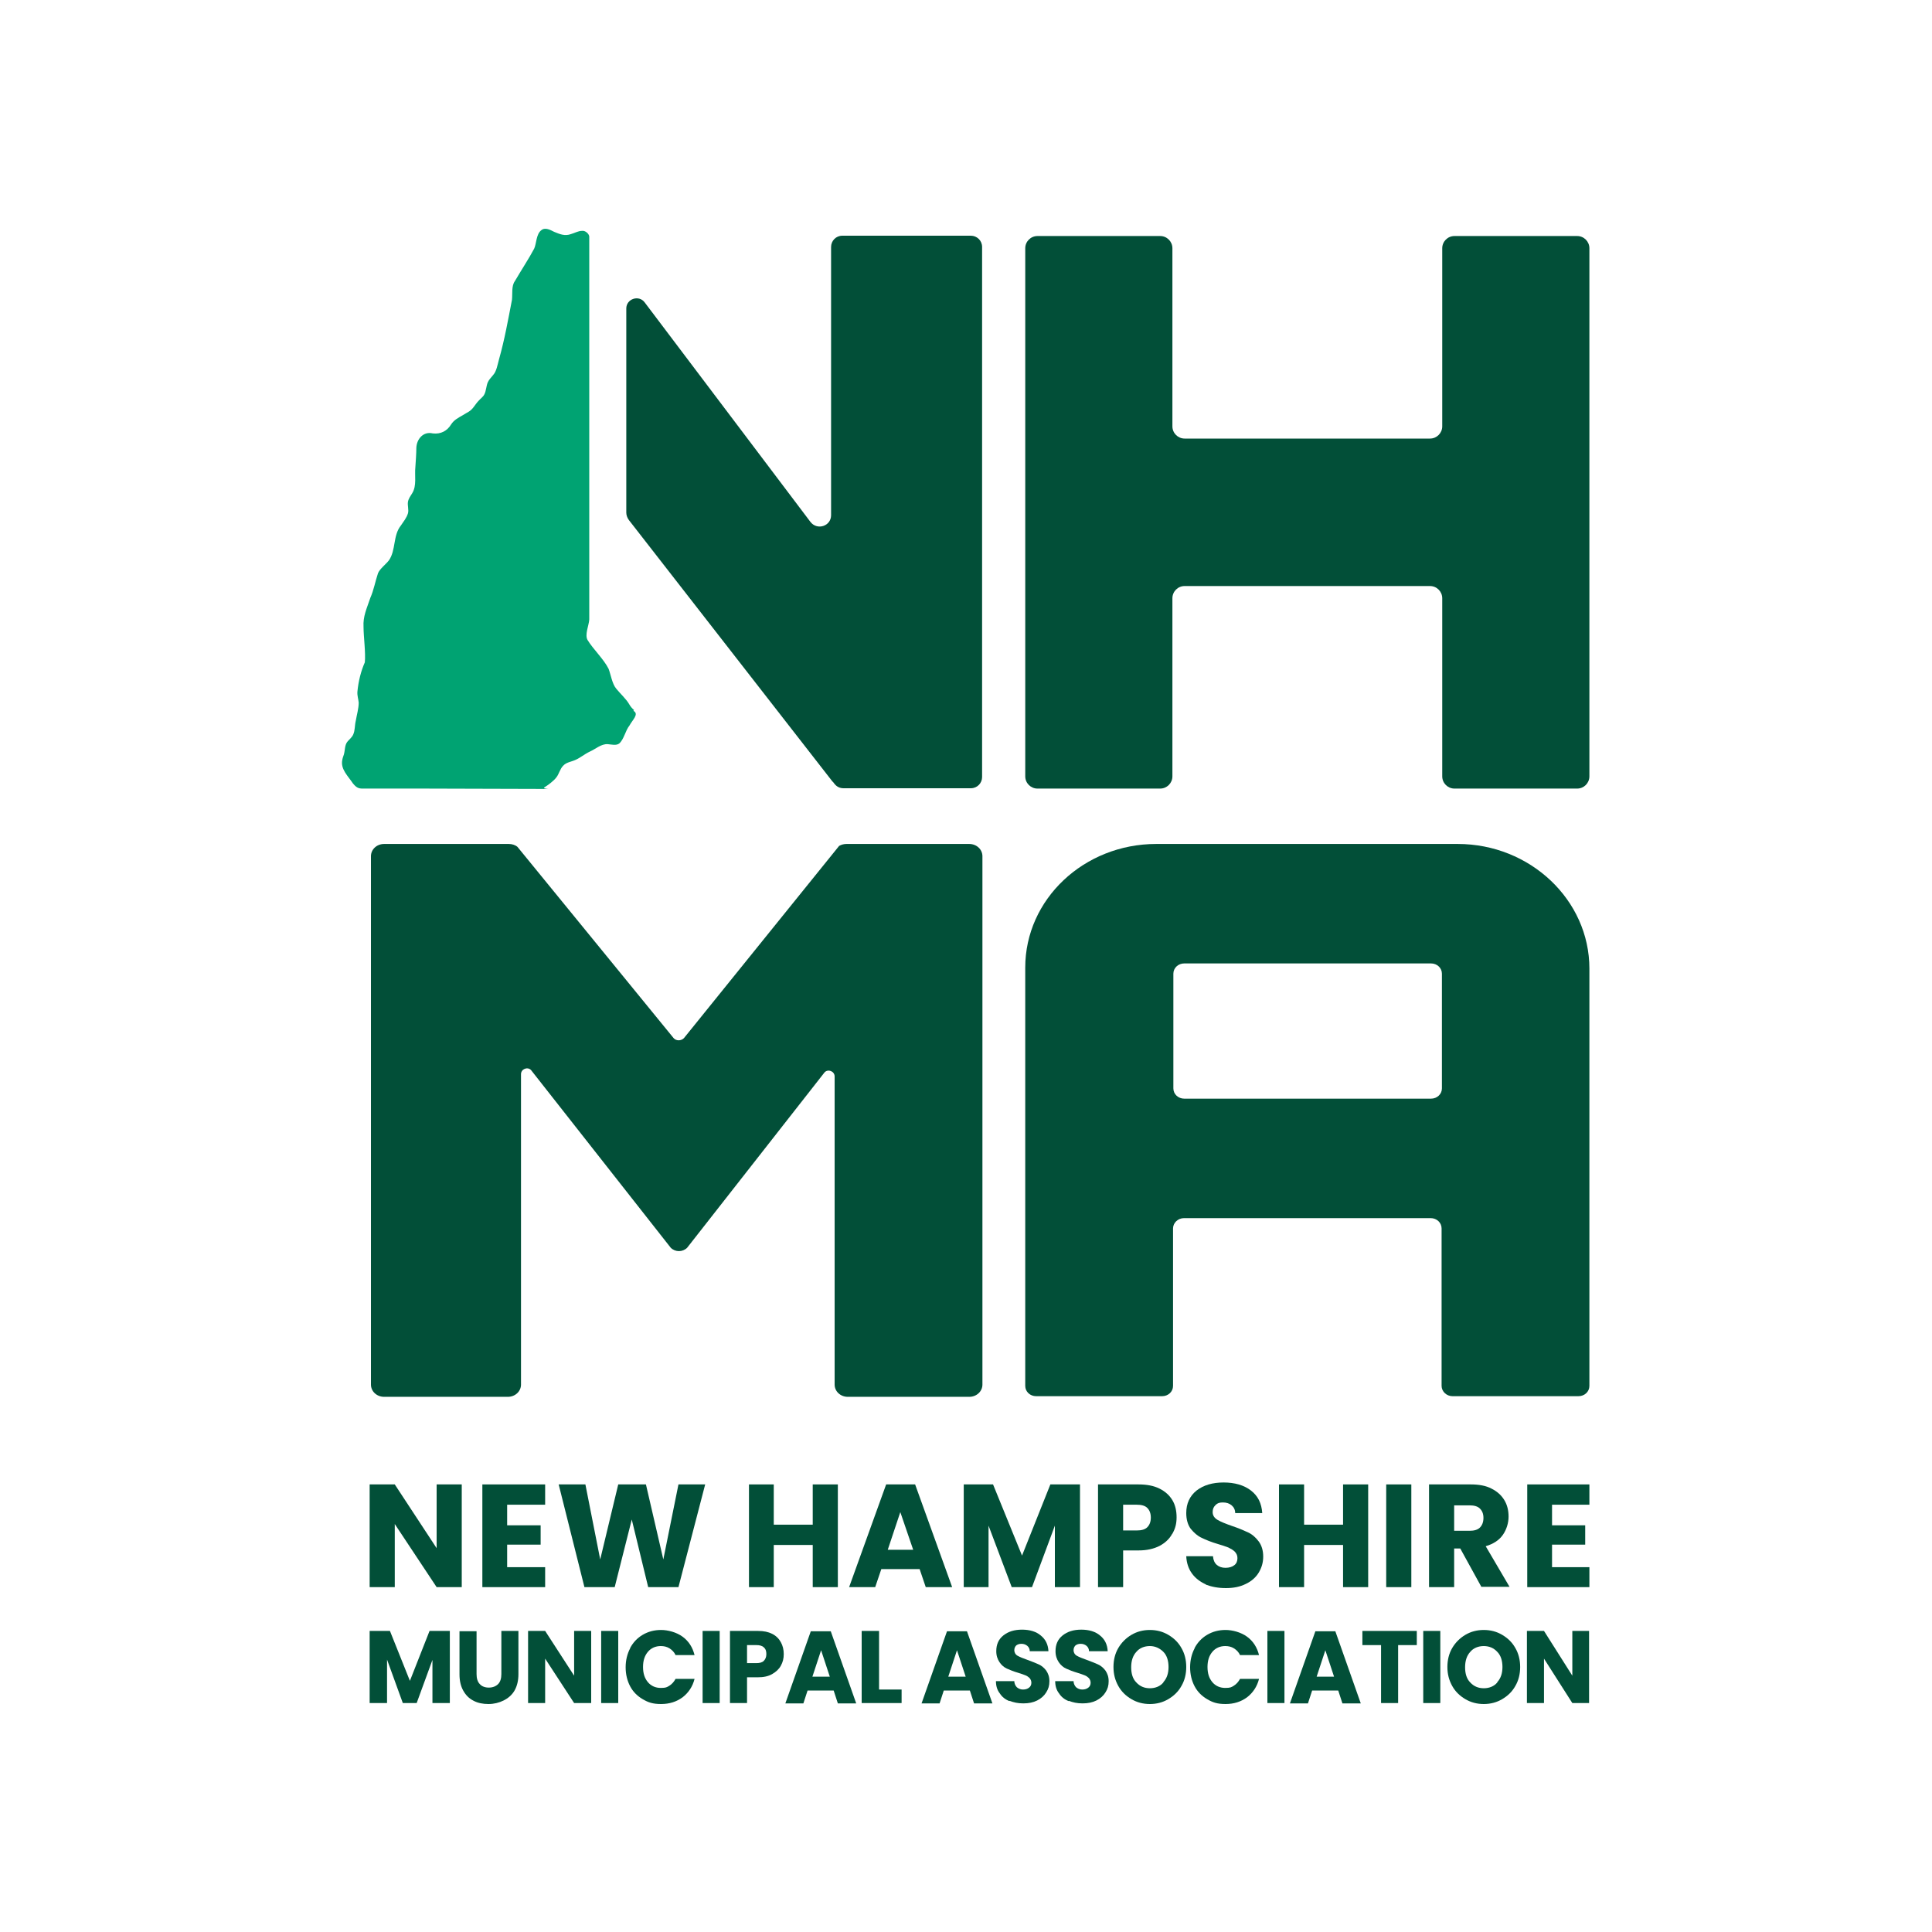 <?xml version="1.0" encoding="UTF-8"?>
<svg id="Layer_1" xmlns="http://www.w3.org/2000/svg" version="1.1" viewBox="0 0 600 600">
  <!-- Generator: Adobe Illustrator 30.0.0, SVG Export Plug-In . SVG Version: 2.1.1 Build 123)  -->
  <defs>
    <style>
      .st0 {
        fill: #024f38;
      }

      .st1 {
        fill: #00a372;
      }
    </style>
  </defs>
  <polygon class="st0" points="143.4 492.9 135.6 492.9 122.6 473.3 122.6 492.9 114.8 492.9 114.8 461 122.6 461 135.6 480.8 135.6 461 143.4 461 143.4 492.9"/>
  <polygon class="st0" points="157.5 467.3 157.5 473.7 167.9 473.7 167.9 479.7 157.5 479.7 157.5 486.7 169.3 486.7 169.3 492.9 149.8 492.9 149.8 461 169.3 461 169.3 467.3 157.5 467.3"/>
  <polygon class="st0" points="219 461 210.7 492.9 201.3 492.9 196.2 471.9 190.9 492.9 181.5 492.9 173.5 461 181.8 461 186.4 484.3 192 461 200.6 461 206 484.3 210.7 461 219 461"/>
  <polygon class="st0" points="260.2 461 260.2 492.9 252.4 492.9 252.4 479.8 240.3 479.8 240.3 492.9 232.6 492.9 232.6 461 240.3 461 240.3 473.5 252.4 473.5 252.4 461 260.2 461"/>
  <path class="st0" d="M283.6,481.3l-4-11.7-3.9,11.7h7.9ZM285.6,487.3h-11.9l-1.9,5.6h-8.1l11.5-31.9h9l11.5,31.9h-8.2l-1.9-5.6Z"/>
  <polygon class="st0" points="335.4 461 335.4 492.9 327.6 492.9 327.6 473.8 320.5 492.9 314.2 492.9 307 473.8 307 492.9 299.3 492.9 299.3 461 308.4 461 317.4 483.1 326.2 461 335.4 461"/>
  <path class="st0" d="M356.3,474.3c.7-.7,1.1-1.7,1.1-3s-.4-2.3-1.1-3-1.8-1-3.3-1h-4.2v8h4.2c1.5,0,2.6-.3,3.3-1M364,476.4c-.8,1.5-2.2,2.8-3.9,3.7-1.8.9-3.9,1.4-6.5,1.4h-4.8v11.4h-7.8v-31.9h12.6c2.5,0,4.7.4,6.5,1.3s3.1,2.1,4,3.6,1.3,3.3,1.3,5.3-.4,3.5-1.3,5.1"/>
  <path class="st0" d="M374.6,492.1c-1.8-.8-3.3-1.9-4.4-3.4s-1.7-3.3-1.8-5.4h8.3c.1,1.2.5,2.1,1.2,2.7.7.6,1.6.9,2.7.9s2.1-.3,2.7-.8c.7-.5,1-1.3,1-2.2s-.3-1.4-.8-2c-.5-.5-1.2-.9-2-1.3-.8-.3-1.9-.7-3.3-1.1-2.1-.6-3.7-1.3-5-1.9-1.3-.6-2.4-1.6-3.4-2.8-.9-1.2-1.4-2.9-1.4-4.9,0-3,1.1-5.3,3.2-7,2.2-1.7,5-2.5,8.4-2.5s6.3.8,8.5,2.5,3.3,4,3.5,7h-8.4c0-1-.4-1.8-1.1-2.4-.7-.6-1.6-.9-2.7-.9s-1.7.2-2.3.8-.9,1.2-.9,2.2.5,1.8,1.5,2.4c1,.6,2.5,1.2,4.5,1.9,2.1.7,3.7,1.4,5,2s2.4,1.6,3.3,2.8,1.4,2.8,1.4,4.7-.5,3.5-1.4,5-2.3,2.7-4,3.5c-1.8.9-3.8,1.3-6.2,1.3s-4.4-.4-6.3-1.1"/>
  <polygon class="st0" points="424.9 461 424.9 492.9 417.1 492.9 417.1 479.8 405 479.8 405 492.9 397.2 492.9 397.2 461 405 461 405 473.5 417.1 473.5 417.1 461 424.9 461"/>
  <rect class="st0" x="430.5" y="461" width="7.8" height="31.9"/>
  <path class="st0" d="M451.6,475.4h4.8c1.4,0,2.5-.3,3.2-1s1.1-1.7,1.1-3-.4-2.2-1.1-2.9-1.8-1-3.2-1h-4.8v7.9ZM460.1,492.9l-6.6-12h-1.9v12h-7.8v-31.9h13c2.5,0,4.7.4,6.4,1.3,1.8.9,3.1,2.1,4,3.6s1.3,3.2,1.3,5.1-.6,4-1.8,5.7-3,2.8-5.3,3.5l7.4,12.6h-8.8,0Z"/>
  <polygon class="st0" points="482 467.3 482 473.7 492.3 473.7 492.3 479.7 482 479.7 482 486.7 493.6 486.7 493.6 492.9 474.3 492.9 474.3 461 493.6 461 493.6 467.3 482 467.3"/>
  <polygon class="st0" points="139.7 506.5 139.7 528.9 134.3 528.9 134.3 515.5 129.4 528.9 125.1 528.9 120.2 515.4 120.2 528.9 114.8 528.9 114.8 506.5 121.1 506.5 127.3 522 133.4 506.5 139.7 506.5"/>
  <path class="st0" d="M148,506.5v13.4c0,1.3.3,2.4,1,3.1.6.7,1.6,1.1,2.8,1.1s2.2-.4,2.9-1.1c.7-.7,1-1.8,1-3.1v-13.4h5.3v13.4c0,2-.4,3.7-1.2,5.1-.8,1.4-2,2.4-3.4,3.1-1.4.7-3,1.1-4.7,1.1s-3.3-.3-4.6-1c-1.4-.7-2.4-1.7-3.2-3.1-.8-1.4-1.2-3.1-1.2-5.1v-13.4h5.3,0Z"/>
  <polygon class="st0" points="183.6 528.9 178.3 528.9 169.3 515.1 169.3 528.9 164 528.9 164 506.5 169.3 506.5 178.3 520.4 178.3 506.5 183.6 506.5 183.6 528.9"/>
  <rect class="st0" x="186.7" y="506.5" width="5.3" height="22.4"/>
  <path class="st0" d="M195.7,511.8c.9-1.7,2.2-3.1,3.9-4.1s3.6-1.5,5.7-1.5,4.8.7,6.7,2.1c1.9,1.4,3.1,3.3,3.7,5.7h-5.9c-.4-.9-1.1-1.6-1.9-2.1s-1.7-.7-2.7-.7c-1.6,0-3,.6-4,1.8s-1.5,2.7-1.5,4.7.5,3.5,1.5,4.7,2.4,1.8,4,1.8,1.9-.2,2.7-.7,1.4-1.2,1.9-2.1h5.9c-.6,2.4-1.9,4.3-3.7,5.7-1.9,1.4-4.1,2.1-6.7,2.1s-4-.5-5.7-1.5-3-2.3-3.9-4-1.4-3.7-1.4-5.9.5-4.2,1.4-5.9"/>
  <rect class="st0" x="218.2" y="506.5" width="5.3" height="22.4"/>
  <path class="st0" d="M237.2,515.8c.5-.5.8-1.2.8-2.1s-.2-1.6-.8-2.1c-.5-.5-1.3-.7-2.3-.7h-2.9v5.6h2.9c1,0,1.8-.2,2.3-.7M242.5,517.3c-.6,1.1-1.5,1.9-2.7,2.6-1.2.7-2.7,1-4.5,1h-3.3v8h-5.3v-22.4h8.7c1.8,0,3.2.3,4.4.9,1.2.6,2.1,1.5,2.7,2.6s.9,2.3.9,3.7-.3,2.5-.9,3.6"/>
  <path class="st0" d="M257.7,520.7l-2.7-8.2-2.7,8.2h5.4ZM259,525h-8.2l-1.3,4h-5.6l7.9-22.4h6.2l7.9,22.4h-5.7l-1.3-4h.1Z"/>
  <polygon class="st0" points="273 524.7 280 524.7 280 528.9 267.6 528.9 267.6 506.5 273 506.5 273 524.7"/>
  <path class="st0" d="M299.9,520.7l-2.7-8.2-2.7,8.2h5.4ZM301.3,525h-8.2l-1.3,4h-5.6l7.9-22.4h6.2l7.9,22.4h-5.7l-1.3-4h.1Z"/>
  <path class="st0" d="M313.5,528.3c-1.3-.5-2.3-1.3-3-2.4-.8-1-1.2-2.3-1.2-3.8h5.7c0,.8.4,1.5.8,1.9.5.4,1.1.7,1.9.7s1.4-.2,1.9-.6c.5-.4.7-.9.7-1.5s-.2-1-.5-1.4c-.4-.4-.8-.7-1.3-.9s-1.3-.5-2.3-.8c-1.4-.4-2.6-.9-3.5-1.3-.9-.4-1.7-1.1-2.3-2-.6-.9-1-2-1-3.4,0-2.1.7-3.7,2.2-4.9s3.4-1.8,5.8-1.8,4.4.6,5.8,1.8c1.5,1.2,2.3,2.8,2.4,4.9h-5.8c0-.7-.3-1.3-.8-1.7s-1.1-.6-1.8-.6-1.2.2-1.6.5c-.4.4-.6.9-.6,1.5s.3,1.3,1,1.7,1.7.8,3.1,1.3,2.6,1,3.5,1.4,1.7,1.1,2.3,1.9c.6.9,1,1.9,1,3.3s-.3,2.4-1,3.5c-.6,1-1.6,1.9-2.8,2.5-1.2.6-2.6.9-4.3.9s-3-.3-4.3-.8"/>
  <path class="st0" d="M331.9,528.3c-1.3-.5-2.3-1.3-3-2.4-.8-1-1.2-2.3-1.2-3.8h5.7c0,.8.4,1.5.8,1.9.5.4,1.1.7,1.9.7s1.4-.2,1.9-.6c.5-.4.7-.9.7-1.5s-.2-1-.5-1.4c-.4-.4-.8-.7-1.3-.9s-1.3-.5-2.3-.8c-1.4-.4-2.6-.9-3.5-1.3-.9-.4-1.7-1.1-2.3-2-.6-.9-1-2-1-3.4,0-2.1.7-3.7,2.2-4.9s3.4-1.8,5.8-1.8,4.4.6,5.8,1.8c1.5,1.2,2.3,2.8,2.4,4.9h-5.8c0-.7-.3-1.3-.8-1.7s-1.1-.6-1.8-.6-1.2.2-1.6.5c-.4.4-.6.9-.6,1.5s.3,1.3,1,1.7,1.7.8,3.1,1.3,2.6,1,3.5,1.4,1.7,1.1,2.3,1.9c.6.9,1,1.9,1,3.3s-.3,2.4-1,3.5c-.6,1-1.6,1.9-2.8,2.5-1.2.6-2.6.9-4.3.9s-3-.3-4.3-.8"/>
  <path class="st0" d="M361.3,522.4c1.1-1.2,1.6-2.8,1.6-4.7s-.5-3.6-1.6-4.7-2.5-1.8-4.2-1.8-3.2.6-4.2,1.8c-1.1,1.2-1.6,2.8-1.6,4.8s.5,3.6,1.6,4.7c1.1,1.2,2.5,1.8,4.2,1.8s3.2-.6,4.2-1.8M351.4,527.7c-1.7-1-3.1-2.3-4.1-4.1s-1.5-3.7-1.5-5.9.5-4.2,1.5-5.9,2.4-3.1,4.1-4.1,3.6-1.5,5.7-1.5,4,.5,5.7,1.5,3.1,2.3,4.1,4.1c1,1.7,1.5,3.7,1.5,5.9s-.5,4.2-1.5,5.9c-1,1.8-2.4,3.1-4.1,4.1s-3.6,1.5-5.7,1.5-4-.5-5.7-1.5"/>
  <path class="st0" d="M371,511.8c.9-1.7,2.2-3.1,3.9-4.1,1.7-1,3.6-1.5,5.7-1.5s4.8.7,6.7,2.1c1.9,1.4,3.1,3.3,3.7,5.7h-5.9c-.4-.9-1.1-1.6-1.9-2.1s-1.7-.7-2.7-.7c-1.6,0-3,.6-4,1.8s-1.5,2.7-1.5,4.7.5,3.5,1.5,4.7,2.4,1.8,4,1.8,1.9-.2,2.7-.7c.8-.5,1.4-1.2,1.9-2.1h5.9c-.6,2.4-1.9,4.3-3.7,5.7-1.9,1.4-4.1,2.1-6.7,2.1s-4-.5-5.7-1.5-3-2.3-3.9-4-1.4-3.7-1.4-5.9.5-4.2,1.4-5.9"/>
  <rect class="st0" x="393.6" y="506.5" width="5.3" height="22.4"/>
  <path class="st0" d="M414.3,520.7l-2.7-8.2-2.7,8.2h5.4ZM415.7,525h-8.2l-1.3,4h-5.6l7.9-22.4h6.2l7.9,22.4h-5.7l-1.3-4h.1Z"/>
  <polygon class="st0" points="440 506.5 440 510.9 434.2 510.9 434.2 528.9 428.9 528.9 428.9 510.9 423.1 510.9 423.1 506.5 440 506.5"/>
  <rect class="st0" x="442" y="506.5" width="5.3" height="22.4"/>
  <path class="st0" d="M465,522.4c1.1-1.2,1.6-2.8,1.6-4.7s-.5-3.6-1.6-4.7c-1.1-1.2-2.5-1.8-4.2-1.8s-3.2.6-4.2,1.8c-1.1,1.2-1.6,2.8-1.6,4.8s.5,3.6,1.6,4.7c1.1,1.2,2.5,1.8,4.2,1.8s3.2-.6,4.2-1.8M455.1,527.7c-1.7-1-3.1-2.3-4.1-4.1s-1.5-3.7-1.5-5.9.5-4.2,1.5-5.9,2.4-3.1,4.1-4.1,3.6-1.5,5.7-1.5,4,.5,5.7,1.5c1.7,1,3.1,2.3,4.1,4.1,1,1.7,1.5,3.7,1.5,5.9s-.5,4.2-1.5,5.9c-1,1.8-2.4,3.1-4.1,4.1-1.7,1-3.6,1.5-5.7,1.5s-4-.5-5.7-1.5"/>
  <polygon class="st0" points="493.5 528.9 488.3 528.9 479.5 515.1 479.5 528.9 474.2 528.9 474.2 506.5 479.5 506.5 488.3 520.4 488.3 506.5 493.5 506.5 493.5 528.9"/>
  <path class="st0" d="M301.5,73.2h-39.9c-2,0-3.5,1.6-3.5,3.5v83.3c0,3.4-4.3,4.8-6.4,2.1l-51.5-68.2c-1.8-2.4-5.7-1.1-5.7,1.9v63.4c0,.8.3,1.6.8,2.3l63.3,81.3h.1c0,.1.6.8.6.8.7.8,1.6,1.2,2.7,1.2h39.5c2,0,3.5-1.6,3.5-3.5V76.7c0-2-1.6-3.5-3.5-3.5"/>
  <path class="st1" d="M196.9,220.5c-.6-.5-1.1-1.1-1.5-1.8-.9-1.6-2.8-3.3-4-4.8-1.3-1.5-1.7-4.4-2.4-6.2-1.5-3-4.8-6.1-6.5-8.9-1-1.6.4-4.6.5-6.4v-118.9c0-.8-1.2-2-2.3-1.8-1.1,0-2.3.7-3.4,1-1.9.7-3.5,0-5.2-.7-1.2-.6-2.8-1.5-4-.5-1.6,1.2-1.5,4.2-2.2,5.7-1.4,2.7-4.2,7-6,10.1-1.1,1.5-.7,3.9-.9,5.8-1.2,6.2-2.3,12.4-4,18.4-.5,1.8-.8,3.8-1.8,4.9-.6.8-1.3,1.4-1.7,2.3-.5,1.1-.5,2.7-1.1,3.8-.4.8-1.1,1.2-1.7,1.9-1.2,1.2-1.7,2.6-3.2,3.5-.5.3-1.1.6-1.7,1-1.4.8-2.8,1.5-3.7,2.9-1.2,2-3.2,3.1-5.7,2.8-2.9-.7-5,1.7-5.1,4.5,0,1.6-.2,4.5-.3,5.9-.3,2.7.5,5.8-1,8.2-.5.8-1.1,1.6-1.3,2.6-.2,1.2.3,2.5,0,3.6-.4,1.4-1.4,2.6-2.2,3.8-2.5,3.1-1.5,7.6-3.7,10.8-1,1.3-2.8,2.6-3.4,4-.9,2.7-1.3,5.2-2.4,7.7-1.1,3.3-2.3,5.7-2.1,9,0,3,.7,8,.4,11-1.2,2.7-2,5.9-2.3,9.1-.1,1.2.3,2.3.4,3.4,0,1.8-.6,3.8-.9,5.6-.4,1.7-.2,2.9-.8,4.3-.4.9-1.1,1.4-1.7,2.1-1,1.1-.8,2.7-1.2,4.1-.2.6-.4,1.1-.5,1.7-.6,2.9,1.8,5,3.3,7.3,1.4,1.7,2.1,1.6,3.7,1.6h18.8c3.5,0,27,.1,34.5.1s1.3.2,2.5-.5c1.1-.7,2.8-1.9,3.7-3.1.8-1,1.1-2.6,2.1-3.6,1-1.1,2.5-1.2,3.8-1.8,1.6-.7,2.8-1.8,4.5-2.6,1.8-.8,3.5-2.4,5.5-2.3,1.2.1,2.7.5,3.6-.2,1.5-1.3,1.9-4,3.2-5.6.9-1.7,3-3.5,1.3-4.5h-.1l.2-.3Z"/>
  <path class="st0" d="M489.8,73.3h-38.1c-2.1,0-3.8,1.7-3.8,3.8v55.3c0,2.1-1.7,3.8-3.8,3.8h-76.2c-2.1,0-3.8-1.7-3.8-3.8v-55.3c0-2.1-1.7-3.8-3.8-3.8h-38.1c-2.1,0-3.8,1.7-3.8,3.8v164c0,2.1,1.7,3.8,3.8,3.8h38.1c2.1,0,3.8-1.7,3.8-3.8v-55.3c0-2.1,1.7-3.8,3.8-3.8h76.2c2.1,0,3.8,1.7,3.8,3.8v55.3c0,2.1,1.7,3.8,3.8,3.8h38.1c2.1,0,3.8-1.7,3.8-3.8V77.1c0-2.1-1.7-3.8-3.8-3.8"/>
  <path class="st0" d="M447.8,338v-35.6c0-1.8-1.5-3.2-3.4-3.2h-76.6c-1.9,0-3.4,1.4-3.4,3.2v35.6c0,1.8,1.5,3.2,3.4,3.2h76.6c1.9,0,3.4-1.4,3.4-3.2M452.7,262.1c22.5,0,40.9,17.4,40.9,38.7v129.6c0,1.8-1.5,3.2-3.4,3.2h-39.1c-1.9,0-3.4-1.5-3.4-3.2v-48.9c0-1.8-1.5-3.2-3.4-3.2h-76.6c-1.9,0-3.4,1.5-3.4,3.2v48.9c0,1.8-1.5,3.2-3.4,3.2h-39.1c-1.9,0-3.4-1.4-3.4-3.2v-129.9c0-21.2,18.2-38.4,40.7-38.4h93.6Z"/>
  <path class="st0" d="M300.9,262.1h-38c-.8,0-1.6.2-2.3.6l-48.2,59.7c-.9.9-2.4.9-3.2,0l-48.5-59.4c-.7-.6-1.7-.9-2.7-.9h-38.7c-2.3,0-4.1,1.7-4.1,3.8v164.1c0,2.1,1.8,3.8,4.1,3.8h38.4c2.3,0,4.1-1.7,4.1-3.8v-96.4c0-1.6,2-2.4,3.1-1.3l43.4,55.2c1.4,1.4,3.7,1.4,5.1,0l42.7-54.5c1.1-1.1,3.1-.3,3.1,1.3v95.7c0,2.1,1.8,3.8,4.1,3.8h37.7c2.3,0,4.1-1.7,4.1-3.8v-164.1c0-2.1-1.8-3.8-4.1-3.8"/>
</svg>